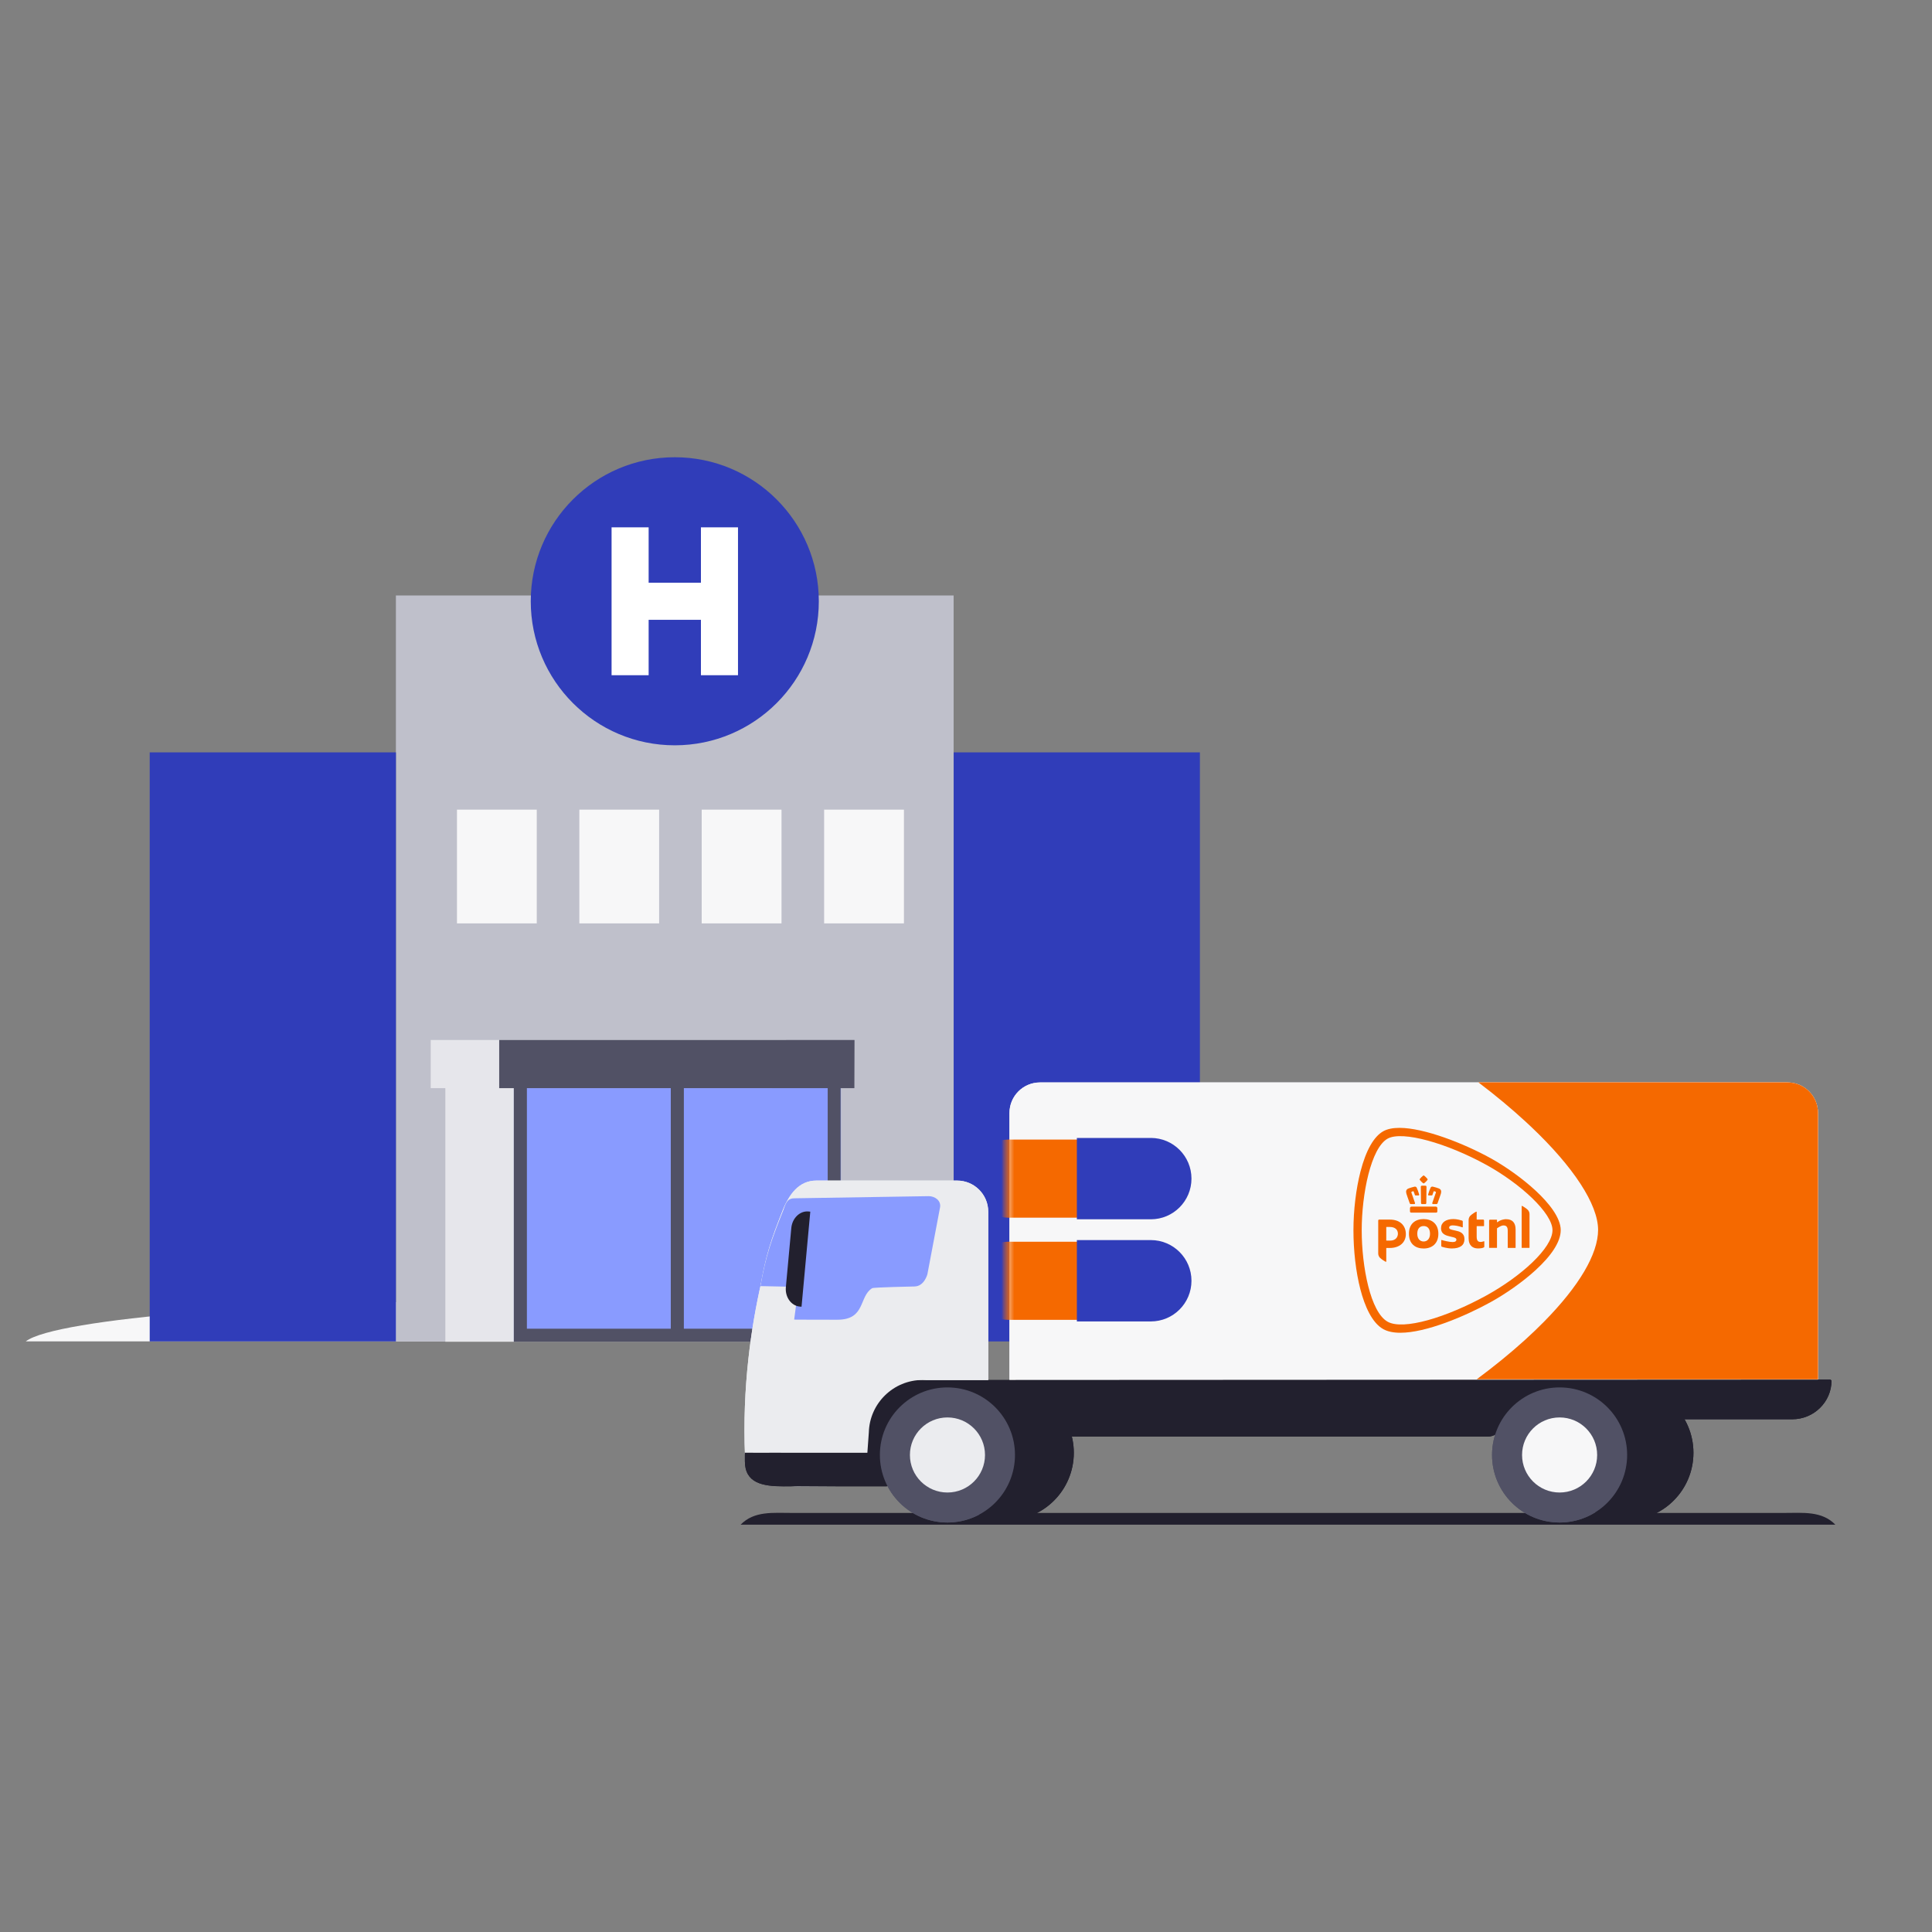 <svg width="300" height="300" viewBox="0 0 300 300" fill="none" xmlns="http://www.w3.org/2000/svg">
<rect x="0" y="0" width="300" height="300" fill="#808080" stroke="none"/>
<g style="mix-blend-mode:multiply">
<path d="M147.03 208.289C142.403 204.722 113.577 201.973 78.685 201.973C43.792 201.973 8.628 204.722 4 208.289H147.03Z" fill="#F7F7F8"/>
</g>
<path d="M148.079 92.464H61.474V208.297H148.079V92.464Z" fill="#BFC0CB"/>
<path d="M61.481 116.828H23.248V208.296H61.481V116.828Z" fill="#303DB9"/>
<path d="M104.78 115.731C117.132 115.731 127.146 105.717 127.146 93.365C127.146 81.013 117.132 71 104.78 71C92.428 71 82.415 81.013 82.415 93.365C82.415 105.717 92.428 115.731 104.78 115.731Z" fill="#303DB9"/>
<path d="M108.84 81.884V90.488H100.721V81.884H94.965V104.847H100.721V96.244H108.84V104.847H114.596V81.884H108.84Z" fill="white"/>
<path d="M83.347 125.721H70.956V143.383H83.347V125.721Z" fill="#F7F7F8"/>
<path d="M186.319 116.828H148.087V208.296H186.319V116.828Z" fill="#303DB9"/>
<path d="M102.349 125.721H89.959V143.383H102.349V125.721Z" fill="#F7F7F8"/>
<path d="M121.352 125.721H108.961V143.383H121.352V125.721Z" fill="#F7F7F8"/>
<path d="M140.362 125.721H127.971V143.383H140.362V125.721Z" fill="#F7F7F8"/>
<g style="mix-blend-mode:multiply" opacity="0.7">
<path d="M122.056 161.491H66.881V168.967H69.153V208.35H119.897V168.967H122.033L122.056 161.491Z" fill="#F7F7F8"/>
</g>
<path d="M130.576 168.966H79.787V208.281H130.576V168.966Z" fill="#899BFF"/>
<path d="M132.689 161.491H77.515V168.967H79.787V208.35H130.531V168.967H132.667L132.689 161.491ZM104.159 168.967V206.32H81.817V168.967H104.159ZM128.524 206.32H106.189V168.967H128.524V206.32Z" fill="#515165"/>
<path d="M285 236.755H115C117.118 234.585 120.022 234.928 123.054 234.928H276.944C279.977 234.928 282.882 234.584 284.998 236.755H285Z" fill="#22202E"/>
<path d="M139.144 215.232H133.578V230.751H139.144V215.232Z" fill="#22202E"/>
<path d="M145.761 225.59C145.761 231.384 150.458 236.081 156.252 236.081C162.045 236.081 166.741 231.384 166.741 225.59C166.741 219.797 162.045 215.102 156.252 215.102C150.458 215.102 145.761 219.797 145.761 225.59Z" fill="#22202E"/>
<path d="M161.489 168.083H277.558C280.17 168.083 282.294 170.205 282.294 172.82V214.303H156.752V172.82C156.752 170.205 158.873 168.083 161.489 168.083Z" fill="#F7F7F8"/>
<path d="M241.976 225.59C241.976 231.384 246.673 236.081 252.467 236.081C258.26 236.081 262.956 231.384 262.956 225.59C262.956 219.797 258.26 215.102 252.467 215.102C246.673 215.102 241.976 219.797 241.976 225.59Z" fill="#22202E"/>
<path d="M233.425 220.006V220.658C233.425 221.988 232.337 223.075 231.008 223.075H162.33C161 223.075 159.913 221.987 159.913 220.658V220.006H233.427H233.425Z" fill="#22202E"/>
<path d="M120.538 199.767L118.082 199.712C118.9 195.093 119.704 192.483 121.593 187.832C122.112 186.559 122.387 186.07 123.356 186.07L124.628 186.042C123.985 187.312 122.11 192.803 120.538 199.769V199.767Z" fill="#EBECEF"/>
<path d="M284.23 214.221L284.399 214.373C284.399 217.694 281.663 220.385 278.286 220.385H141.389C138.013 220.385 135.275 217.616 135.275 214.295L284.228 214.221H284.23Z" fill="#22202E"/>
<path d="M148.62 183.321H126.759C124.089 183.321 122.478 185.393 121.418 188.315C121.418 188.315 114.773 204.569 115.687 226.146C115.893 230.991 123.877 230.797 123.877 230.797H124.147L134.313 230.737L134.913 222.416C135.035 217.903 138.731 214.281 143.274 214.281C143.474 214.281 143.673 214.291 143.87 214.304H153.453V188.154C153.453 185.484 151.29 183.321 148.62 183.321Z" fill="#EBECEF"/>
<path d="M118.084 199.708C118.902 195.089 119.783 192.482 121.671 187.831C122.075 186.576 122.398 186.071 123.367 186.071L144.204 185.739C145.173 185.739 146.17 186.43 145.966 187.501L144.009 197.848C144.009 197.848 143.532 199.763 141.972 199.763C141.887 199.763 135.721 199.888 135.436 200.028C133.344 201.295 134.444 204.925 130.039 204.925C127.832 204.925 125.295 204.925 123.319 204.907L123.987 199.83L118.082 199.706L118.084 199.708Z" fill="#899BFF"/>
<path d="M137.719 225.582H124.81L119.46 225.579V225.582L115.668 225.579V226.896C115.668 230.271 118.359 230.796 121.68 230.796L124.81 230.793H125.08C125.209 230.795 125.34 230.796 125.473 230.796V230.793H137.72V225.582H137.719Z" fill="#22202E"/>
<mask id="mask0_3295_3094" style="mask-type:luminance" maskUnits="userSpaceOnUse" x="156" y="174" width="33" height="35">
<path d="M188.865 174.467H156.535V208.174H188.865V174.467Z" fill="white"/>
</mask>
<g mask="url(#mask0_3295_3094)">
<path d="M156.631 192.815C156.644 192.815 156.657 192.815 156.671 192.815H167.648V204.941H156.671C156.657 204.941 156.644 204.941 156.631 204.941C153.282 204.941 150.569 202.226 150.569 198.879C150.569 195.53 153.284 192.817 156.631 192.817V192.815Z" fill="#F56900"/>
<path d="M178.694 192.56C178.68 192.56 178.667 192.56 178.652 192.56H167.216V205.192H178.652C178.666 205.192 178.679 205.192 178.694 205.192C182.182 205.192 185.011 202.365 185.011 198.875C185.011 195.386 182.183 192.559 178.694 192.559V192.56Z" fill="#303DB9"/>
<path d="M156.631 176.953C156.644 176.953 156.657 176.953 156.671 176.953H167.648V189.078H156.671C156.657 189.078 156.644 189.078 156.631 189.078C153.282 189.078 150.569 186.364 150.569 183.017C150.569 179.668 153.284 176.955 156.631 176.955V176.953Z" fill="#F56900"/>
<path d="M178.694 176.7C178.68 176.7 178.667 176.7 178.652 176.7H167.216V189.332H178.652C178.666 189.332 178.679 189.332 178.694 189.332C182.182 189.332 185.011 186.505 185.011 183.015C185.011 179.525 182.183 176.698 178.694 176.698V176.7Z" fill="#303DB9"/>
</g>
<path d="M136.627 225.924C136.627 231.718 141.324 236.415 147.117 236.415C152.911 236.415 157.606 231.718 157.606 225.924C157.606 220.131 152.911 215.436 147.117 215.436C141.324 215.436 136.627 220.131 136.627 225.924Z" fill="#515165"/>
<path d="M231.683 225.924C231.683 231.718 236.38 236.415 242.173 236.415C247.967 236.415 252.662 231.718 252.662 225.924C252.662 220.131 247.967 215.436 242.173 215.436C236.38 215.436 231.683 220.131 231.683 225.924Z" fill="#515165"/>
<path d="M141.291 225.927C141.291 229.148 143.899 231.757 147.121 231.757C150.34 231.757 152.951 229.148 152.951 225.927C152.951 222.707 150.34 220.099 147.121 220.099C143.901 220.099 141.291 222.707 141.291 225.927Z" fill="#EBECEF"/>
<path d="M236.345 225.927C236.345 229.148 238.954 231.757 242.175 231.757C245.395 231.757 248.005 229.148 248.005 225.927C248.005 222.707 245.395 220.099 242.175 220.099C238.954 220.099 236.345 222.707 236.345 225.927Z" fill="#F7F7F8"/>
<path d="M277.576 168.083H229.584C232.204 170.069 234.682 172.128 236.911 174.183C237.173 174.423 237.43 174.663 237.683 174.903C244.343 181.195 248.147 187.024 248.152 190.979C248.145 194.732 245.189 199.719 239.75 205.237C238.821 206.18 237.824 207.137 236.752 208.106C234.511 210.135 231.989 212.185 229.302 214.177H282.292V172.8C282.293 170.195 280.182 168.083 277.576 168.083Z" fill="#F56900"/>
<path d="M215.818 189.378H214.151C214.074 189.378 214.009 189.441 214.009 189.519V194.633C214.009 194.882 214.107 195.118 214.259 195.287C214.464 195.513 215.124 195.935 215.208 195.935C215.245 195.935 215.259 195.923 215.259 195.89V193.828C215.259 193.805 215.279 193.785 215.303 193.785H215.789C217.351 193.785 218.3 192.904 218.3 191.632C218.3 190.36 217.452 189.378 215.816 189.378H215.818ZM215.818 192.641H215.303C215.279 192.641 215.259 192.621 215.259 192.598V190.564C215.259 190.541 215.279 190.521 215.303 190.521H215.793C216.717 190.521 217.066 191.028 217.066 191.569C217.066 191.877 216.917 192.641 215.818 192.641Z" fill="#F56900"/>
<path d="M218.913 186.866C218.938 186.934 218.993 186.967 219.077 186.967H219.589C219.657 186.967 219.692 186.94 219.707 186.919C219.731 186.884 219.735 186.836 219.715 186.776C219.591 186.389 219.167 185.204 219.163 185.195C219.152 185.161 219.153 185.12 219.17 185.087C219.178 185.07 219.193 185.049 219.218 185.041L219.43 184.971C219.43 184.971 219.448 184.968 219.458 184.968C219.48 184.968 219.49 184.976 219.491 184.983C219.579 185.176 219.629 185.312 219.695 185.537C219.707 185.579 219.741 185.628 219.836 185.628H220.25C220.296 185.628 220.329 185.615 220.351 185.587C220.372 185.561 220.376 185.522 220.364 185.478C220.255 185.09 220.144 184.781 219.993 184.443C219.968 184.388 219.892 184.259 219.72 184.259C219.69 184.259 219.659 184.262 219.629 184.27L219.607 184.275C219.47 184.308 219.316 184.345 219.153 184.393C219.028 184.431 218.89 184.477 218.741 184.532C218.281 184.703 218.305 185.045 218.388 185.359C218.436 185.537 218.653 186.145 218.837 186.657C218.869 186.745 218.895 186.818 218.913 186.869V186.866Z" fill="#F56900"/>
<path d="M220.964 183.716C220.997 183.743 221.03 183.756 221.063 183.756C221.096 183.756 221.131 183.743 221.164 183.716C221.343 183.575 221.507 183.411 221.649 183.228C221.696 183.168 221.696 183.11 221.649 183.057C221.502 182.867 221.328 182.696 221.136 182.55C221.106 182.532 221.084 182.525 221.063 182.525C221.041 182.525 221.02 182.532 220.995 182.547C220.798 182.696 220.624 182.867 220.475 183.06C220.432 183.11 220.432 183.168 220.477 183.228C220.619 183.411 220.783 183.577 220.964 183.718V183.716Z" fill="#F56900"/>
<path d="M218.94 187.601V188.075C218.94 188.222 219.003 188.295 219.134 188.295H222.996C223.127 188.295 223.19 188.224 223.19 188.075V187.601C223.19 187.47 223.079 187.359 222.946 187.359H219.183C219.051 187.359 218.94 187.47 218.94 187.601Z" fill="#F56900"/>
<path d="M220.8 186.967H221.33C221.408 186.967 221.462 186.913 221.474 186.823C221.474 186.822 221.474 186.818 221.474 186.817C221.474 186.8 221.485 185.891 221.505 184.324V184.293C221.505 184.263 221.497 184.198 221.456 184.157C221.429 184.13 221.398 184.117 221.358 184.117C221.259 184.112 221.158 184.11 221.063 184.11C220.969 184.11 220.869 184.112 220.767 184.117C220.73 184.117 220.697 184.13 220.672 184.157C220.636 184.193 220.623 184.253 220.623 184.291C220.626 184.493 220.639 185.561 220.647 186.242C220.651 186.57 220.654 186.808 220.654 186.815C220.654 186.863 220.689 186.966 220.798 186.966L220.8 186.967Z" fill="#F56900"/>
<path d="M237.258 187.887C237.046 187.655 236.393 187.244 236.32 187.244C236.289 187.244 236.284 187.251 236.284 187.274V193.743C236.284 193.758 236.295 193.77 236.31 193.77H237.476C237.491 193.77 237.503 193.758 237.503 193.743V188.531C237.503 188.294 237.413 188.059 237.256 187.887H237.258Z" fill="#F56900"/>
<path d="M221.064 189.296C219.797 189.296 218.779 189.998 218.779 191.581C218.779 193.165 219.799 193.867 221.064 193.867C222.33 193.867 223.348 193.128 223.348 191.583C223.348 190.038 222.326 189.298 221.064 189.298V189.296ZM221.064 192.779C220.498 192.779 220.074 192.348 220.074 191.58C220.074 190.745 220.498 190.379 221.064 190.379C221.631 190.379 222.052 190.745 222.052 191.58C222.052 192.347 221.628 192.779 221.064 192.779Z" fill="#F56900"/>
<path d="M230.439 192.739C230.396 192.739 230.108 192.852 229.924 192.852C229.531 192.852 229.298 192.668 229.298 192.049V190.434C229.298 190.411 229.316 190.391 229.341 190.391H230.399C230.422 190.391 230.442 190.371 230.442 190.348V189.515C230.442 189.44 230.379 189.377 230.303 189.377H229.341C229.318 189.377 229.298 189.357 229.298 189.334V188.191C229.298 188.156 229.283 188.146 229.246 188.146C229.162 188.146 228.503 188.569 228.297 188.794C228.143 188.963 228.046 189.2 228.046 189.448V192.257C228.046 193.476 228.75 193.857 229.508 193.857C229.942 193.857 230.235 193.793 230.411 193.698C230.447 193.678 230.482 193.637 230.482 193.577V192.781C230.482 192.757 230.462 192.738 230.439 192.738V192.739Z" fill="#F56900"/>
<path d="M242.349 191.022C242.345 189.069 240.48 186.774 238.503 184.932C236.443 183.011 233.779 181.123 231.433 179.829C227.332 177.568 221.162 175.134 217.312 175.134C216.273 175.134 215.432 175.308 214.809 175.651C213.33 176.467 212.101 178.635 211.255 181.919C210.561 184.617 210.162 187.935 210.162 191.022C210.162 194.177 210.531 197.486 211.248 200.239C211.916 202.804 213.045 205.421 214.807 206.393C215.478 206.763 216.366 206.95 217.447 206.95C221.427 206.95 227.468 204.399 231.431 202.215C233.753 200.934 236.405 199.096 238.445 197.226C240.85 195.022 242.344 192.864 242.347 191.024L242.349 191.022ZM230.813 201.156C224.561 204.603 217.919 206.586 215.481 205.242C212.792 203.758 211.445 196.67 211.445 191.022C211.445 185.419 212.875 178.239 215.481 176.802C217.769 175.541 224.712 177.524 230.813 180.888C236.101 183.804 241.067 188.38 241.07 191.022C241.065 193.793 236.186 198.195 230.813 201.156Z" fill="#F56900"/>
<path d="M233.882 189.312C233.625 189.312 233.309 189.377 233.016 189.49C232.88 189.541 232.68 189.655 232.549 189.756L232.514 189.783C232.514 189.783 232.501 189.789 232.492 189.789C232.473 189.789 232.456 189.773 232.456 189.753V189.422C232.456 189.407 232.443 189.395 232.428 189.395H231.355C231.285 189.395 231.229 189.452 231.229 189.52V193.745C231.229 193.759 231.24 193.771 231.255 193.771H232.426C232.441 193.771 232.453 193.759 232.453 193.745V190.762C232.453 190.74 232.469 190.714 232.486 190.704C232.54 190.671 232.696 190.575 232.893 190.46C233.092 190.348 233.292 190.286 233.458 190.286C233.923 190.286 234.121 190.535 234.121 191.119V193.746C234.121 193.761 234.132 193.773 234.147 193.773H235.315C235.33 193.773 235.341 193.761 235.341 193.746V190.906C235.341 189.866 234.834 189.316 233.879 189.316L233.882 189.312Z" fill="#F56900"/>
<path d="M226.872 191.388C226.612 191.218 226.297 191.15 225.992 191.082C225.938 191.07 225.736 191.024 225.689 191.014C225.316 190.931 225.022 190.865 225.022 190.623C225.022 190.414 225.222 190.278 225.533 190.278C225.926 190.278 226.471 190.356 227.067 190.58C227.095 190.591 227.138 190.573 227.14 190.532V189.669C227.14 189.611 227.102 189.553 227.037 189.531C226.829 189.465 226.209 189.293 225.686 189.293C225.103 189.293 224.618 189.424 224.281 189.671C223.943 189.917 223.763 190.275 223.763 190.706C223.763 191.676 224.558 191.86 225.312 192.037C225.427 192.065 225.409 192.061 225.452 192.069C225.797 192.145 226.151 192.223 226.151 192.506C226.151 192.591 226.121 192.66 226.055 192.725C225.961 192.819 225.812 192.862 225.528 192.862C225.05 192.862 224.149 192.639 223.871 192.549C223.871 192.549 223.857 192.546 223.852 192.546C223.823 192.546 223.798 192.569 223.798 192.597V193.462C223.798 193.523 223.836 193.576 223.895 193.598C223.902 193.599 224.689 193.861 225.432 193.861C226.733 193.861 227.4 193.351 227.4 192.423C227.4 191.958 227.226 191.618 226.87 191.385L226.872 191.388Z" fill="#F56900"/>
<path d="M223.385 184.529C223.239 184.474 223.1 184.428 222.972 184.39C222.81 184.34 222.654 184.304 222.519 184.271L222.502 184.267C222.467 184.259 222.437 184.256 222.408 184.256C222.287 184.256 222.186 184.324 222.134 184.44C221.982 184.779 221.871 185.089 221.763 185.475C221.75 185.521 221.755 185.558 221.777 185.586C221.79 185.604 221.82 185.627 221.878 185.627H222.292C222.386 185.627 222.421 185.578 222.433 185.536C222.5 185.306 222.548 185.172 222.635 184.981C222.635 184.98 222.643 184.966 222.668 184.966C222.678 184.966 222.688 184.966 222.698 184.97L222.908 185.039C222.933 185.048 222.948 185.069 222.954 185.086C222.969 185.119 222.972 185.16 222.961 185.193C222.958 185.2 222.535 186.382 222.409 186.775C222.389 186.836 222.393 186.884 222.419 186.919C222.442 186.951 222.482 186.967 222.537 186.967H223.049C223.133 186.967 223.188 186.934 223.213 186.866C223.231 186.815 223.257 186.74 223.289 186.652L223.3 186.619C223.454 186.19 223.688 185.539 223.738 185.354C223.82 185.041 223.845 184.698 223.385 184.527V184.529Z" fill="#F56900"/>
<path d="M139.144 215.232H133.578V230.751H139.144V215.232Z" fill="#22202E"/>
<path d="M145.761 225.59C145.761 231.384 150.458 236.081 156.252 236.081C162.045 236.081 166.741 231.384 166.741 225.59C166.741 219.797 162.045 215.102 156.252 215.102C150.458 215.102 145.761 219.797 145.761 225.59Z" fill="#22202E"/>
<path d="M161.489 168.083H277.558C280.17 168.083 282.294 170.205 282.294 172.82V214.303H156.752V172.82C156.752 170.205 158.873 168.083 161.489 168.083Z" fill="#F7F7F8"/>
<path d="M241.976 225.59C241.976 231.384 246.673 236.081 252.467 236.081C258.26 236.081 262.956 231.384 262.956 225.59C262.956 219.797 258.26 215.102 252.467 215.102C246.673 215.102 241.976 219.797 241.976 225.59Z" fill="#22202E"/>
<path d="M233.425 220.006V220.658C233.425 221.988 232.337 223.075 231.008 223.075H162.33C161 223.075 159.913 221.987 159.913 220.658V220.006H233.427H233.425Z" fill="#22202E"/>
<path d="M120.538 199.767L118.082 199.712C118.9 195.093 119.704 192.483 121.593 187.832C122.112 186.559 122.387 186.07 123.356 186.07L124.628 186.042C123.985 187.312 122.11 192.803 120.538 199.769V199.767Z" fill="#EBECEF"/>
<path d="M284.23 214.221L284.399 214.373C284.399 217.694 281.663 220.385 278.286 220.385H141.389C138.013 220.385 135.275 217.616 135.275 214.295L284.228 214.221H284.23Z" fill="#22202E"/>
<path d="M148.62 183.321H126.759C124.089 183.321 122.478 185.393 121.418 188.315C121.418 188.315 114.773 204.569 115.687 226.146C115.893 230.991 123.877 230.797 123.877 230.797H124.147L134.313 230.737L134.913 222.416C135.035 217.903 138.731 214.281 143.274 214.281C143.474 214.281 143.673 214.291 143.87 214.304H153.453V188.154C153.453 185.484 151.29 183.321 148.62 183.321Z" fill="#EBECEF"/>
<path d="M118.084 199.708C118.902 195.089 119.783 192.482 121.671 187.831C122.075 186.576 122.398 186.071 123.367 186.071L144.204 185.739C145.173 185.739 146.17 186.43 145.966 187.501L144.009 197.848C144.009 197.848 143.532 199.763 141.972 199.763C141.887 199.763 135.721 199.888 135.436 200.028C133.344 201.295 134.444 204.925 130.039 204.925C127.832 204.925 125.295 204.925 123.319 204.907L123.987 199.83L118.082 199.706L118.084 199.708Z" fill="#899BFF"/>
<path d="M137.719 225.582H124.81L119.46 225.579V225.582L115.668 225.579V226.896C115.668 230.271 118.359 230.796 121.68 230.796L124.81 230.793H125.08C125.209 230.795 125.34 230.796 125.473 230.796V230.793H137.72V225.582H137.719Z" fill="#22202E"/>
<mask id="mask1_3295_3094" style="mask-type:luminance" maskUnits="userSpaceOnUse" x="156" y="174" width="33" height="35">
<path d="M188.865 174.467H156.535V208.174H188.865V174.467Z" fill="white"/>
</mask>
<g mask="url(#mask1_3295_3094)">
<path d="M156.631 192.815C156.644 192.815 156.657 192.815 156.671 192.815H167.648V204.941H156.671C156.657 204.941 156.644 204.941 156.631 204.941C153.282 204.941 150.569 202.226 150.569 198.879C150.569 195.53 153.284 192.817 156.631 192.817V192.815Z" fill="#F56900"/>
<path d="M178.694 192.56C178.68 192.56 178.667 192.56 178.652 192.56H167.216V205.192H178.652C178.666 205.192 178.679 205.192 178.694 205.192C182.182 205.192 185.011 202.365 185.011 198.875C185.011 195.386 182.183 192.559 178.694 192.559V192.56Z" fill="#303DB9"/>
<path d="M156.631 176.953C156.644 176.953 156.657 176.953 156.671 176.953H167.648V189.078H156.671C156.657 189.078 156.644 189.078 156.631 189.078C153.282 189.078 150.569 186.364 150.569 183.017C150.569 179.668 153.284 176.955 156.631 176.955V176.953Z" fill="#F56900"/>
<path d="M178.694 176.7C178.68 176.7 178.667 176.7 178.652 176.7H167.216V189.332H178.652C178.666 189.332 178.679 189.332 178.694 189.332C182.182 189.332 185.011 186.505 185.011 183.015C185.011 179.525 182.183 176.698 178.694 176.698V176.7Z" fill="#303DB9"/>
</g>
<path d="M136.627 225.924C136.627 231.718 141.324 236.415 147.117 236.415C152.911 236.415 157.606 231.718 157.606 225.924C157.606 220.131 152.911 215.436 147.117 215.436C141.324 215.436 136.627 220.131 136.627 225.924Z" fill="#515165"/>
<path d="M231.683 225.924C231.683 231.718 236.38 236.415 242.173 236.415C247.967 236.415 252.662 231.718 252.662 225.924C252.662 220.131 247.967 215.436 242.173 215.436C236.38 215.436 231.683 220.131 231.683 225.924Z" fill="#515165"/>
<path d="M141.291 225.927C141.291 229.148 143.899 231.757 147.121 231.757C150.34 231.757 152.951 229.148 152.951 225.927C152.951 222.707 150.34 220.099 147.121 220.099C143.901 220.099 141.291 222.707 141.291 225.927Z" fill="#EBECEF"/>
<path d="M236.345 225.927C236.345 229.148 238.954 231.757 242.175 231.757C245.395 231.757 248.005 229.148 248.005 225.927C248.005 222.707 245.395 220.099 242.175 220.099C238.954 220.099 236.345 222.707 236.345 225.927Z" fill="#F7F7F8"/>
<path d="M277.576 168.083H229.584C232.204 170.069 234.682 172.128 236.911 174.183C237.173 174.423 237.43 174.663 237.683 174.903C244.343 181.195 248.147 187.024 248.152 190.979C248.145 194.732 245.189 199.719 239.75 205.237C238.821 206.18 237.824 207.137 236.752 208.106C234.511 210.135 231.989 212.185 229.302 214.177H282.292V172.8C282.293 170.195 280.182 168.083 277.576 168.083Z" fill="#F56900"/>
<path d="M215.818 189.378H214.151C214.074 189.378 214.009 189.441 214.009 189.519V194.633C214.009 194.882 214.107 195.118 214.259 195.287C214.464 195.513 215.124 195.935 215.208 195.935C215.245 195.935 215.259 195.923 215.259 195.89V193.828C215.259 193.805 215.279 193.785 215.303 193.785H215.789C217.351 193.785 218.3 192.904 218.3 191.632C218.3 190.36 217.452 189.378 215.816 189.378H215.818ZM215.818 192.641H215.303C215.279 192.641 215.259 192.621 215.259 192.598V190.564C215.259 190.541 215.279 190.521 215.303 190.521H215.793C216.717 190.521 217.066 191.028 217.066 191.569C217.066 191.877 216.917 192.641 215.818 192.641Z" fill="#F56900"/>
<path d="M218.913 186.866C218.938 186.934 218.993 186.967 219.077 186.967H219.589C219.657 186.967 219.692 186.94 219.707 186.919C219.731 186.884 219.735 186.836 219.715 186.776C219.591 186.389 219.167 185.204 219.163 185.195C219.152 185.161 219.153 185.12 219.17 185.087C219.178 185.07 219.193 185.049 219.218 185.041L219.43 184.971C219.43 184.971 219.448 184.968 219.458 184.968C219.48 184.968 219.49 184.976 219.491 184.983C219.579 185.176 219.629 185.312 219.695 185.537C219.707 185.579 219.741 185.628 219.836 185.628H220.25C220.296 185.628 220.329 185.615 220.351 185.587C220.372 185.561 220.376 185.522 220.364 185.478C220.255 185.09 220.144 184.781 219.993 184.443C219.968 184.388 219.892 184.259 219.72 184.259C219.69 184.259 219.659 184.262 219.629 184.27L219.607 184.275C219.47 184.308 219.316 184.345 219.153 184.393C219.028 184.431 218.89 184.477 218.741 184.532C218.281 184.703 218.305 185.045 218.388 185.359C218.436 185.537 218.653 186.145 218.837 186.657C218.869 186.745 218.895 186.818 218.913 186.869V186.866Z" fill="#F56900"/>
<path d="M220.964 183.716C220.997 183.743 221.03 183.756 221.063 183.756C221.096 183.756 221.131 183.743 221.164 183.716C221.343 183.575 221.507 183.411 221.649 183.228C221.696 183.168 221.696 183.11 221.649 183.057C221.502 182.867 221.328 182.696 221.136 182.55C221.106 182.532 221.084 182.525 221.063 182.525C221.041 182.525 221.02 182.532 220.995 182.547C220.798 182.696 220.624 182.867 220.475 183.06C220.432 183.11 220.432 183.168 220.477 183.228C220.619 183.411 220.783 183.577 220.964 183.718V183.716Z" fill="#F56900"/>
<path d="M218.94 187.601V188.075C218.94 188.222 219.003 188.295 219.134 188.295H222.996C223.127 188.295 223.19 188.224 223.19 188.075V187.601C223.19 187.47 223.079 187.359 222.946 187.359H219.183C219.051 187.359 218.94 187.47 218.94 187.601Z" fill="#F56900"/>
<path d="M220.8 186.967H221.33C221.408 186.967 221.462 186.913 221.474 186.823C221.474 186.822 221.474 186.818 221.474 186.817C221.474 186.8 221.485 185.891 221.505 184.324V184.293C221.505 184.263 221.497 184.198 221.456 184.157C221.429 184.13 221.398 184.117 221.358 184.117C221.259 184.112 221.158 184.11 221.063 184.11C220.969 184.11 220.869 184.112 220.767 184.117C220.73 184.117 220.697 184.13 220.672 184.157C220.636 184.193 220.623 184.253 220.623 184.291C220.626 184.493 220.639 185.561 220.647 186.242C220.651 186.57 220.654 186.808 220.654 186.815C220.654 186.863 220.689 186.966 220.798 186.966L220.8 186.967Z" fill="#F56900"/>
<path d="M237.258 187.887C237.046 187.655 236.393 187.244 236.32 187.244C236.289 187.244 236.284 187.251 236.284 187.274V193.743C236.284 193.758 236.295 193.77 236.31 193.77H237.476C237.491 193.77 237.503 193.758 237.503 193.743V188.531C237.503 188.294 237.413 188.059 237.256 187.887H237.258Z" fill="#F56900"/>
<path d="M221.064 189.296C219.797 189.296 218.779 189.998 218.779 191.581C218.779 193.165 219.799 193.867 221.064 193.867C222.33 193.867 223.348 193.128 223.348 191.583C223.348 190.038 222.326 189.298 221.064 189.298V189.296ZM221.064 192.779C220.498 192.779 220.074 192.348 220.074 191.58C220.074 190.745 220.498 190.379 221.064 190.379C221.631 190.379 222.052 190.745 222.052 191.58C222.052 192.347 221.628 192.779 221.064 192.779Z" fill="#F56900"/>
<path d="M230.439 192.739C230.396 192.739 230.108 192.852 229.924 192.852C229.531 192.852 229.298 192.668 229.298 192.049V190.434C229.298 190.411 229.316 190.391 229.341 190.391H230.399C230.422 190.391 230.442 190.371 230.442 190.348V189.515C230.442 189.44 230.379 189.377 230.303 189.377H229.341C229.318 189.377 229.298 189.357 229.298 189.334V188.191C229.298 188.156 229.283 188.146 229.246 188.146C229.162 188.146 228.503 188.569 228.297 188.794C228.143 188.963 228.046 189.2 228.046 189.448V192.257C228.046 193.476 228.75 193.857 229.508 193.857C229.942 193.857 230.235 193.793 230.411 193.698C230.447 193.678 230.482 193.637 230.482 193.577V192.781C230.482 192.757 230.462 192.738 230.439 192.738V192.739Z" fill="#F56900"/>
<path d="M242.349 191.022C242.345 189.069 240.48 186.774 238.503 184.932C236.443 183.011 233.779 181.123 231.433 179.829C227.332 177.568 221.162 175.134 217.312 175.134C216.273 175.134 215.432 175.308 214.809 175.651C213.33 176.467 212.101 178.635 211.255 181.919C210.561 184.617 210.162 187.935 210.162 191.022C210.162 194.177 210.531 197.486 211.248 200.239C211.916 202.804 213.045 205.421 214.807 206.393C215.478 206.763 216.366 206.95 217.447 206.95C221.427 206.95 227.468 204.399 231.431 202.215C233.753 200.934 236.405 199.096 238.445 197.226C240.85 195.022 242.344 192.864 242.347 191.024L242.349 191.022ZM230.813 201.156C224.561 204.603 217.919 206.586 215.481 205.242C212.792 203.758 211.445 196.67 211.445 191.022C211.445 185.419 212.875 178.239 215.481 176.802C217.769 175.541 224.712 177.524 230.813 180.888C236.101 183.804 241.067 188.38 241.07 191.022C241.065 193.793 236.186 198.195 230.813 201.156Z" fill="#F56900"/>
<path d="M233.882 189.312C233.625 189.312 233.309 189.377 233.016 189.49C232.88 189.541 232.68 189.655 232.549 189.756L232.514 189.783C232.514 189.783 232.501 189.789 232.492 189.789C232.473 189.789 232.456 189.773 232.456 189.753V189.422C232.456 189.407 232.443 189.395 232.428 189.395H231.355C231.285 189.395 231.229 189.452 231.229 189.52V193.745C231.229 193.759 231.24 193.771 231.255 193.771H232.426C232.441 193.771 232.453 193.759 232.453 193.745V190.762C232.453 190.74 232.469 190.714 232.486 190.704C232.54 190.671 232.696 190.575 232.893 190.46C233.092 190.348 233.292 190.286 233.458 190.286C233.923 190.286 234.121 190.535 234.121 191.119V193.746C234.121 193.761 234.132 193.773 234.147 193.773H235.315C235.33 193.773 235.341 193.761 235.341 193.746V190.906C235.341 189.866 234.834 189.316 233.879 189.316L233.882 189.312Z" fill="#F56900"/>
<path d="M226.872 191.388C226.612 191.218 226.297 191.15 225.992 191.082C225.938 191.07 225.736 191.024 225.689 191.014C225.316 190.931 225.022 190.865 225.022 190.623C225.022 190.414 225.222 190.278 225.533 190.278C225.926 190.278 226.471 190.356 227.067 190.58C227.095 190.591 227.138 190.573 227.14 190.532V189.669C227.14 189.611 227.102 189.553 227.037 189.531C226.829 189.465 226.209 189.293 225.686 189.293C225.103 189.293 224.618 189.424 224.281 189.671C223.943 189.917 223.763 190.275 223.763 190.706C223.763 191.676 224.558 191.86 225.312 192.037C225.427 192.065 225.409 192.061 225.452 192.069C225.797 192.145 226.151 192.223 226.151 192.506C226.151 192.591 226.121 192.66 226.055 192.725C225.961 192.819 225.812 192.862 225.528 192.862C225.05 192.862 224.149 192.639 223.871 192.549C223.871 192.549 223.857 192.546 223.852 192.546C223.823 192.546 223.798 192.569 223.798 192.597V193.462C223.798 193.523 223.836 193.576 223.895 193.598C223.902 193.599 224.689 193.861 225.432 193.861C226.733 193.861 227.4 193.351 227.4 192.423C227.4 191.958 227.226 191.618 226.87 191.385L226.872 191.388Z" fill="#F56900"/>
<path d="M223.385 184.529C223.239 184.474 223.1 184.428 222.972 184.39C222.81 184.34 222.654 184.304 222.519 184.271L222.502 184.267C222.467 184.259 222.437 184.256 222.408 184.256C222.287 184.256 222.186 184.324 222.134 184.44C221.982 184.779 221.871 185.089 221.763 185.475C221.75 185.521 221.755 185.558 221.777 185.586C221.79 185.604 221.82 185.627 221.878 185.627H222.292C222.386 185.627 222.421 185.578 222.433 185.536C222.5 185.306 222.548 185.172 222.635 184.981C222.635 184.98 222.643 184.966 222.668 184.966C222.678 184.966 222.688 184.966 222.698 184.97L222.908 185.039C222.933 185.048 222.948 185.069 222.954 185.086C222.969 185.119 222.972 185.16 222.961 185.193C222.958 185.2 222.535 186.382 222.409 186.775C222.389 186.836 222.393 186.884 222.419 186.919C222.442 186.951 222.482 186.967 222.537 186.967H223.049C223.133 186.967 223.188 186.934 223.213 186.866C223.231 186.815 223.257 186.74 223.289 186.652L223.3 186.619C223.454 186.19 223.688 185.539 223.738 185.354C223.82 185.041 223.845 184.698 223.385 184.527V184.529Z" fill="#F56900"/>
<path d="M124.462 202.909L124.177 202.883C122.854 202.76 121.885 201.407 122.028 199.875L122.874 190.681C123.015 189.149 124.214 187.995 125.537 188.117L125.822 188.144L124.462 202.911V202.909Z" fill="#22202E"/>
</svg>
